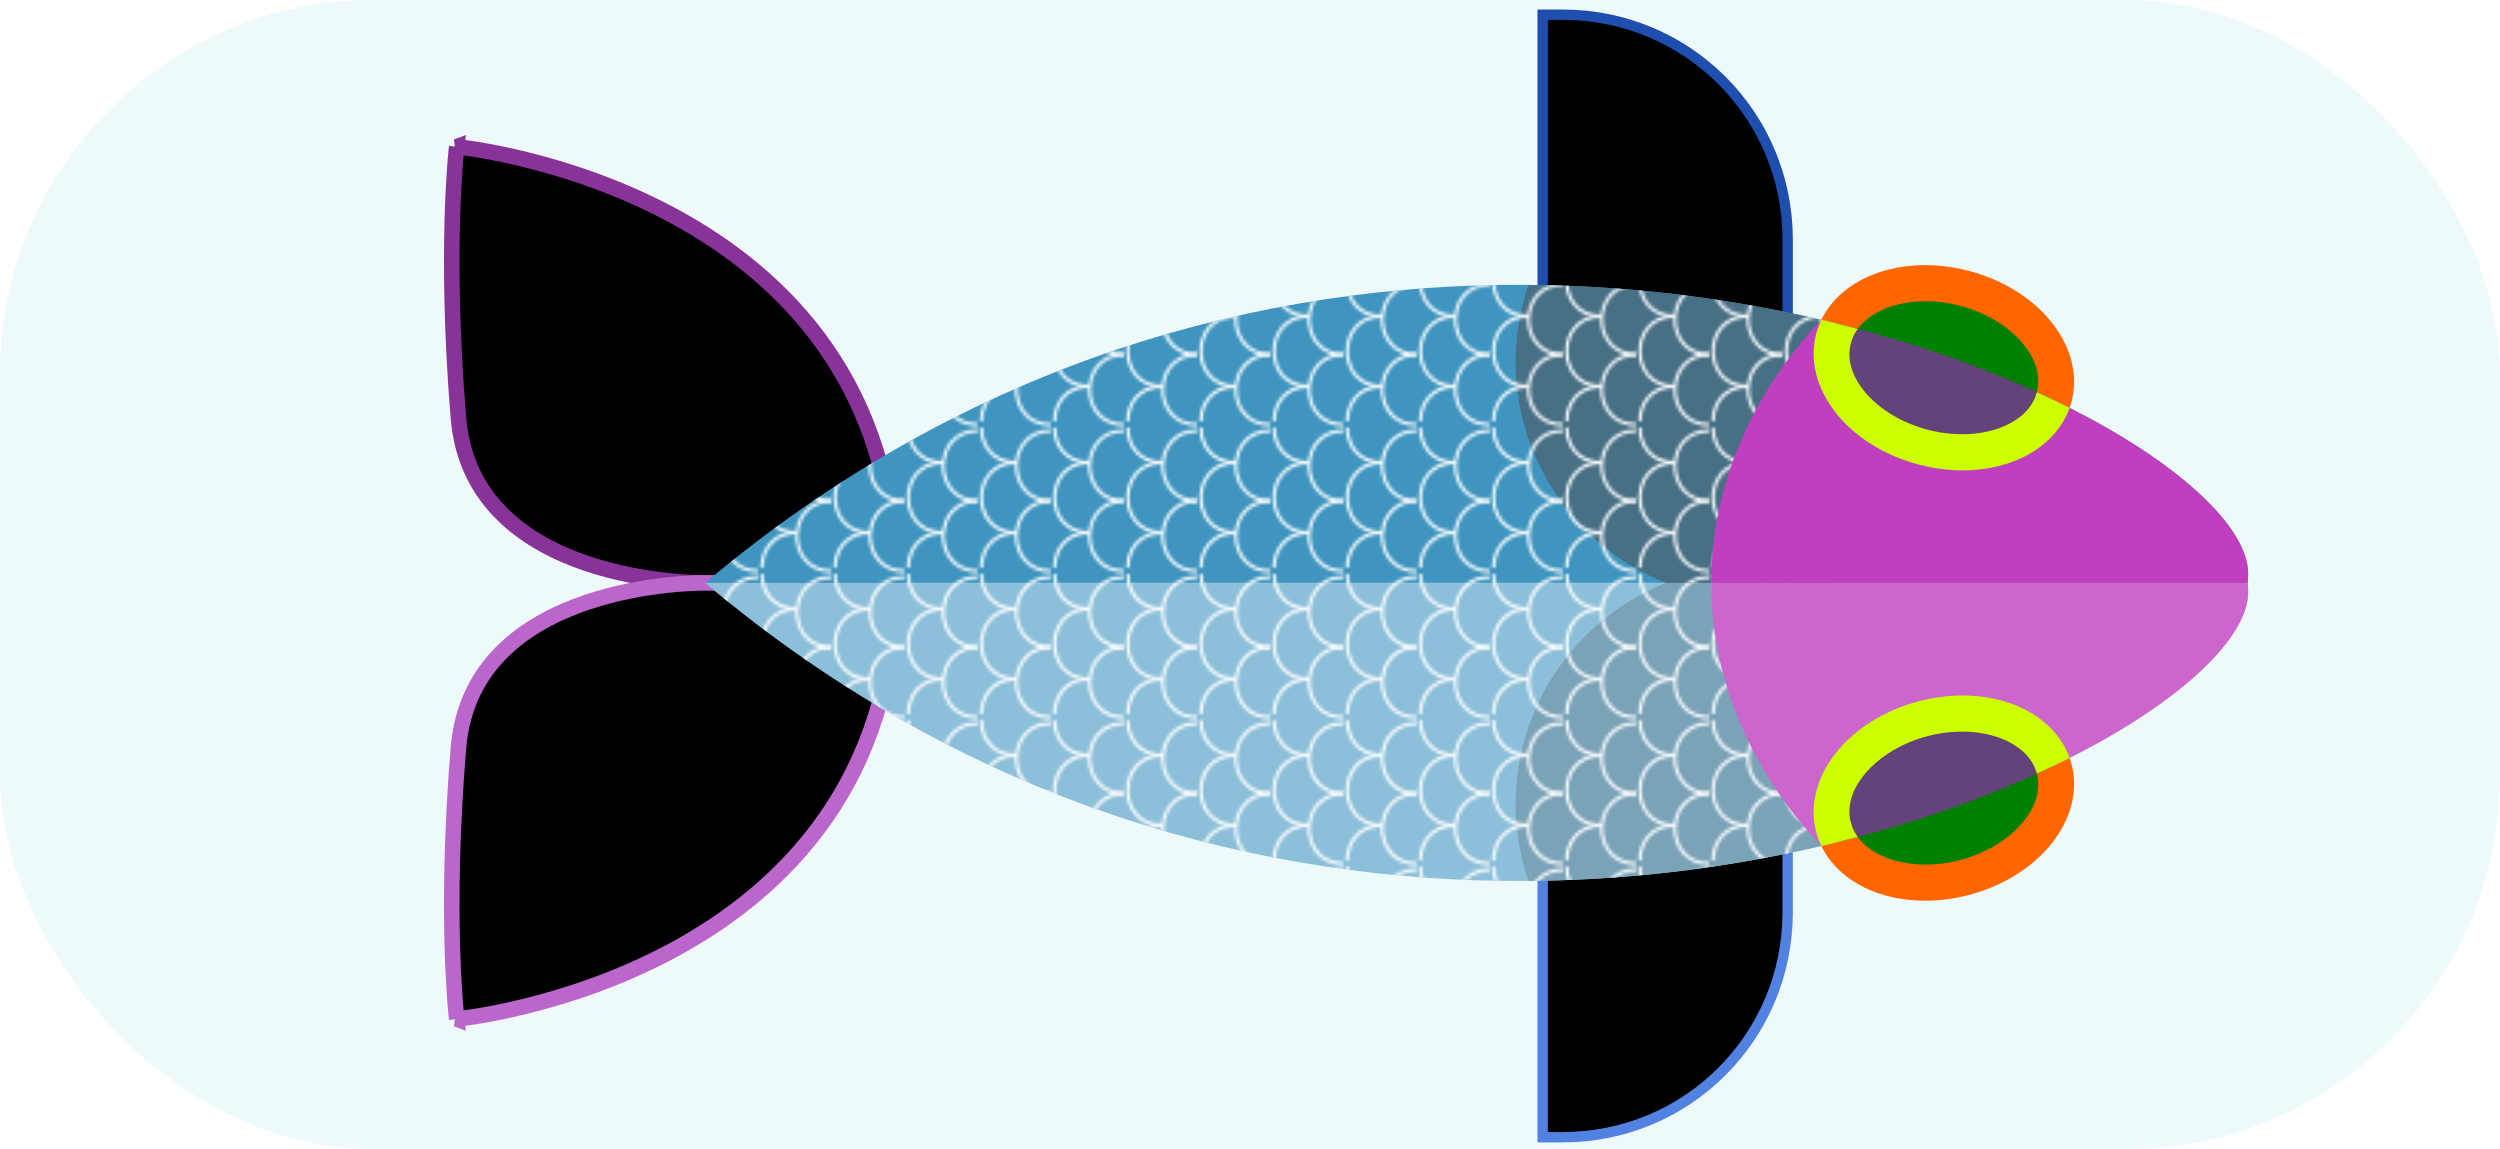 <?xml version="1.0" encoding="UTF-8"?>
<svg version="1.1" viewBox="0 0 966 444" xmlns="http://www.w3.org/2000/svg" xmlns:cc="http://creativecommons.org/ns#" xmlns:dc="http://purl.org/dc/elements/1.1/" xmlns:rdf="http://www.w3.org/1999/02/22-rdf-syntax-ns#" xmlns:xlink="http://www.w3.org/1999/xlink">
	<title>Bitmaps, Fotos as image Element in SVG</title>
	<desc>Ein blauer Fisch mit großen grün gelb orangen Augen und lila Flossen</desc>
	<defs>
		<pattern id="pattern12025" patternTransform="matrix(-1.178 0 0 1.178 -272.53 447.9)" xlink:href="#pattern2510"/>
		<pattern id="pattern12021" patternTransform="matrix(-1.178 0 0 1.178 -272.53 447.9)" xlink:href="#pattern2510"/>
		<pattern id="pattern3235" patternTransform="matrix(1.178 0 0 1.178 -337.88 463.77)" xlink:href="#pattern2510"/>
		<pattern id="pattern2510" width="23.249" height="47.581" patternTransform="translate(1032.1 426.33)" patternUnits="userSpaceOnUse">
			<path d="m0 1.08c14.973 0 15.014 23.001 0 23.001" fill="none" stroke="#fff" stroke-width="1px"/>
			<path d="m0 24.08c14.973 0 15.014 23.001 0 23.001" fill="none" stroke="#fff" stroke-width="1px"/>
			<path d="m11.503 11.501c14.973 0 15.014 23.001 0 23.001" fill="none" stroke="#fff" stroke-width="1px"/>
			<path d="m22.748 8.6953e-4c0.01 5.75-3.738 11.5-11.245 11.5" fill="none" stroke="#fff" stroke-width="1px"/>
			<path d="m22.748 46.003c0.01-5.75-3.738-11.5-11.245-11.5" fill="none" stroke="#fff" stroke-width="1px"/>
		</pattern>
	</defs>
	<rect width="966" height="444" rx="144.45" fill="#edf9fa" stroke-width="5.673"/>
	<path id="flosse-o" d="m603.84 5.685c48.151 0 86.912 38.764 86.912 86.912v103.09h-94.67v-190.01z" fill="hsla(220,70%,40%,0.7)" stroke="#1e4eae" stroke-width="4"/>
	<path id="flosse-u" d="m603.84 439.42c48.151 0 86.912-38.764 86.912-86.912v-103.09h-94.67v190.01z" fill="hsla(220,70%,60%,0.7)" stroke="#5181e1" stroke-width="4"/>
	<path id="schwanz-o" d="m176.45 56.713s168.78 16.047 169.53 168.52h-73.509s-89.969 1.342-95.336-63.785c-5.371-65.127-0.672-104.74-0.672-104.74z" fill="hsla(290,50%,40%,0.7)" stroke="#839" stroke-width="6"/>
	<path id="schwanz-u" d="m176.45 393.76s168.78-16.047 169.53-168.52h-73.509s-89.969-1.342-95.336 63.785c-5.371 65.127-0.672 104.74-0.672 104.74z" fill="hsla(290,50%,60%,0.7)" stroke="#b6c" stroke-width="6"/>
	<g stroke-width="1.178">
		<path d="m589.03 110.07c156.3 0.726 280.05 73.344 279.65 111.8-0.012 1.132-0.071 2.249-0.163 3.357h-596.06c102.81-86.549 216.38-115.63 316.57-115.16z" fill="#3f95bf"/>
		<path d="m589.03 340.4c156.3-0.726 280.05-73.344 279.65-111.8-0.012-1.132-0.071-2.249-0.163-3.357h-596.06c102.81 86.549 216.38 115.63 316.57 115.16z" fill="#8cbfd9"/>
		<path d="m590.61 110.1c68.686 0.533 131 14.913 179.15 34.114a92.146 92.146 0 0 1-58.095 81.026h-67.914a92.146 92.146 0 0 1-58.126-85.601 92.146 92.146 0 0 1 4.983-29.54z" fill="#477085"/>
		<path d="m590.61 340.38c68.686-0.533 131-14.913 179.15-34.114a92.146 92.146 0 0 0-58.095-81.026h-67.914a92.146 92.146 0 0 0-58.126 85.601 92.146 92.146 0 0 0 4.983 29.54z" fill="#7aa3b8"/>
		<rect transform="scale(-1,1)" x="-337.88" y="463.77" width="27.385" height="56.047" fill="url(#pattern3235)"/>
	</g>
	<g fill="none" stroke="#000" stroke-width="1.591px">
		<path d="m279.43 514.97c0-17.637-27.094-17.685-27.094 0"/>
		<path d="m252.33 514.97c0-17.637-27.094-17.685-27.094 0"/>
		<path d="m267.15 501.42c0-17.637-27.094-17.685-27.094 0"/>
		<path d="m280.69 488.17c-6.773-5e-3 -13.546 4.403-13.546 13.246"/>
		<path d="m226.51 488.17c6.773-5e-3 13.546 4.403 13.546 13.246"/>
	</g>
	<path d="m589.03 340.4c156.3-0.726 280.05-73.344 279.65-111.8-0.012-1.132-0.071-2.249-0.163-3.357h-596.06c102.81 86.549 216.38 115.63 316.57 115.16z" fill="url(#pattern12025)" stroke-width="1.178"/>
	<path id="kopf-u" d="m703.76 326.87c98.001-22.983 165.23-69.916 164.92-98.275-0.012-1.132-0.071-2.249-0.163-3.357h-207.3a209.14 168.52 0 0 0 42.545 101.64z" fill="#c6c" stroke-width="1.591"/>
	<g stroke-width="1.178">
		<path d="m589.03 110.07c156.3 0.726 280.05 73.344 279.65 111.8-0.012 1.132-0.071 2.249-0.163 3.357h-596.06c102.81-86.549 216.38-115.63 316.57-115.16z" fill="url(#pattern12021)"/>
		<path id="kopf-o" d="m703.76 123.61c98.001 22.983 165.23 69.916 164.92 98.275-0.012 1.132-0.071 2.249-0.163 3.357h-207.3a209.14 168.52 0 0 1 42.545-101.64z" fill="#bf3fbf"/>
		<ellipse transform="matrix(-.97 -.243 -.231 .973 0 0)" cx="-763.68" cy="-44.869" rx="44.107" ry="31.701" fill="#64437a"/>
		<path d="m741.21 109.51a44.111 31.695 14.834 0 1 17.24 1.743 44.111 31.695 14.834 0 1 35.452 41.57 44.111 31.695 14.834 0 1-0.494 1.7c-23.041-11.187-51.031-21.438-82.618-29.229a44.111 31.695 14.834 0 1 30.416-15.785z" fill="#008000"/>
	</g>
	<path d="m743.12 102.45c5.482-0.065 11.179 0.598 16.921 2.038 13.122 3.291 24.229 10.072 31.737 18.876 7.509 8.804 11.475 20.084 8.847 31.142-0.256 1.079-0.586 2.12-0.952 3.142-4.042-2.074-8.254-4.121-12.629-6.133 0.034-0.13 0.075-0.258 0.106-0.389 1.42-5.976-0.523-12.519-5.846-18.759-5.323-6.241-13.971-11.728-24.477-14.363-10.506-2.635-20.642-1.859-28.166 1.161-4.83 1.938-8.473 4.65-10.843 7.921-4.617-1.212-9.292-2.386-14.066-3.489 3.859-7.98 11.095-13.939 19.657-17.376 5.97-2.396 12.663-3.687 19.71-3.771z" color="#000000" color-rendering="auto" dominant-baseline="auto" fill="#f60" image-rendering="auto" shape-rendering="auto" solid-color="#000000" stroke-width="1.591" style="font-feature-settings:normal;font-variant-alternates:normal;font-variant-caps:normal;font-variant-ligatures:normal;font-variant-numeric:normal;font-variant-position:normal;isolation:auto;mix-blend-mode:normal;shape-padding:0;text-decoration-color:#000000;text-decoration-line:none;text-decoration-style:solid;text-indent:0;text-orientation:mixed;text-transform:none;white-space:normal"/>
	<path d="m703.76 123.61c4.775 1.103 9.451 2.277 14.066 3.489-1.322 1.825-2.253 3.822-2.762 5.962-1.42 5.976 0.525 12.519 5.848 18.759 5.323 6.241 13.969 11.728 24.475 14.363 10.506 2.634 20.642 1.859 28.166-1.161 7.359-2.954 11.971-7.696 13.499-13.494 4.374 2.012 8.586 4.059 12.629 6.133-3.386 9.456-11.293 16.464-20.871 20.307-10.613 4.26-23.511 5.021-36.633 1.73-13.122-3.291-24.226-10.07-31.735-18.874-7.509-8.804-11.477-20.084-8.85-31.142 0.508-2.137 1.243-4.161 2.168-6.073z" color="#000000" color-rendering="auto" dominant-baseline="auto" fill="#cf0" image-rendering="auto" shape-rendering="auto" solid-color="#000000" stroke-width="1.591" style="font-feature-settings:normal;font-variant-alternates:normal;font-variant-caps:normal;font-variant-ligatures:normal;font-variant-numeric:normal;font-variant-position:normal;isolation:auto;mix-blend-mode:normal;shape-padding:0;text-decoration-color:#000000;text-decoration-line:none;text-decoration-style:solid;text-indent:0;text-orientation:mixed;text-transform:none;white-space:normal"/>
	<ellipse transform="matrix(-.97 .243 -.231 -.973 0 0)" cx="-659.5" cy="-481.84" rx="44.107" ry="31.701" fill="#64437a" stroke-width="1.178"/>
	<path d="m741.21 340.97a31.695 44.111 75.166 0 0 17.24-1.743 31.695 44.111 75.166 0 0 35.452-41.57 31.695 44.111 75.166 0 0-0.494-1.7c-23.041 11.187-51.031 21.438-82.618 29.229a31.695 44.111 75.166 0 0 30.416 15.785z" fill="#008000" stroke-width="1.178"/>
	<path d="m743.12 348.03c5.482 0.065 11.179-0.598 16.921-2.038 13.122-3.291 24.229-10.072 31.737-18.876 7.509-8.804 11.475-20.084 8.847-31.142-0.256-1.079-0.586-2.12-0.952-3.142-4.042 2.074-8.254 4.121-12.629 6.133 0.034 0.13 0.075 0.258 0.106 0.389 1.42 5.976-0.523 12.519-5.846 18.759-5.323 6.241-13.971 11.728-24.477 14.363-10.506 2.635-20.642 1.859-28.166-1.161-4.83-1.938-8.473-4.65-10.843-7.921-4.617 1.212-9.292 2.386-14.066 3.489 3.859 7.98 11.095 13.939 19.657 17.376 5.97 2.396 12.663 3.687 19.71 3.771z" color="#000000" color-rendering="auto" dominant-baseline="auto" fill="#f60" image-rendering="auto" shape-rendering="auto" solid-color="#000000" stroke-width="1.591" style="font-feature-settings:normal;font-variant-alternates:normal;font-variant-caps:normal;font-variant-ligatures:normal;font-variant-numeric:normal;font-variant-position:normal;isolation:auto;mix-blend-mode:normal;shape-padding:0;text-decoration-color:#000000;text-decoration-line:none;text-decoration-style:solid;text-indent:0;text-orientation:mixed;text-transform:none;white-space:normal"/>
	<path d="m703.76 326.87c4.775-1.103 9.451-2.277 14.066-3.489-1.322-1.825-2.253-3.822-2.762-5.962-1.42-5.976 0.525-12.519 5.848-18.759 5.323-6.241 13.969-11.728 24.475-14.363 10.506-2.634 20.642-1.859 28.166 1.161 7.359 2.954 11.971 7.696 13.499 13.494 4.374-2.012 8.586-4.059 12.629-6.133-3.386-9.456-11.293-16.464-20.871-20.307-10.613-4.26-23.511-5.021-36.633-1.73s-24.226 10.07-31.735 18.874c-7.509 8.804-11.477 20.084-8.85 31.142 0.508 2.137 1.243 4.161 2.168 6.073z" color="#000000" color-rendering="auto" dominant-baseline="auto" fill="#cf0" image-rendering="auto" shape-rendering="auto" solid-color="#000000" stroke-width="1.591" style="font-feature-settings:normal;font-variant-alternates:normal;font-variant-caps:normal;font-variant-ligatures:normal;font-variant-numeric:normal;font-variant-position:normal;isolation:auto;mix-blend-mode:normal;shape-padding:0;text-decoration-color:#000000;text-decoration-line:none;text-decoration-style:solid;text-indent:0;text-orientation:mixed;text-transform:none;white-space:normal"/>
</svg>
